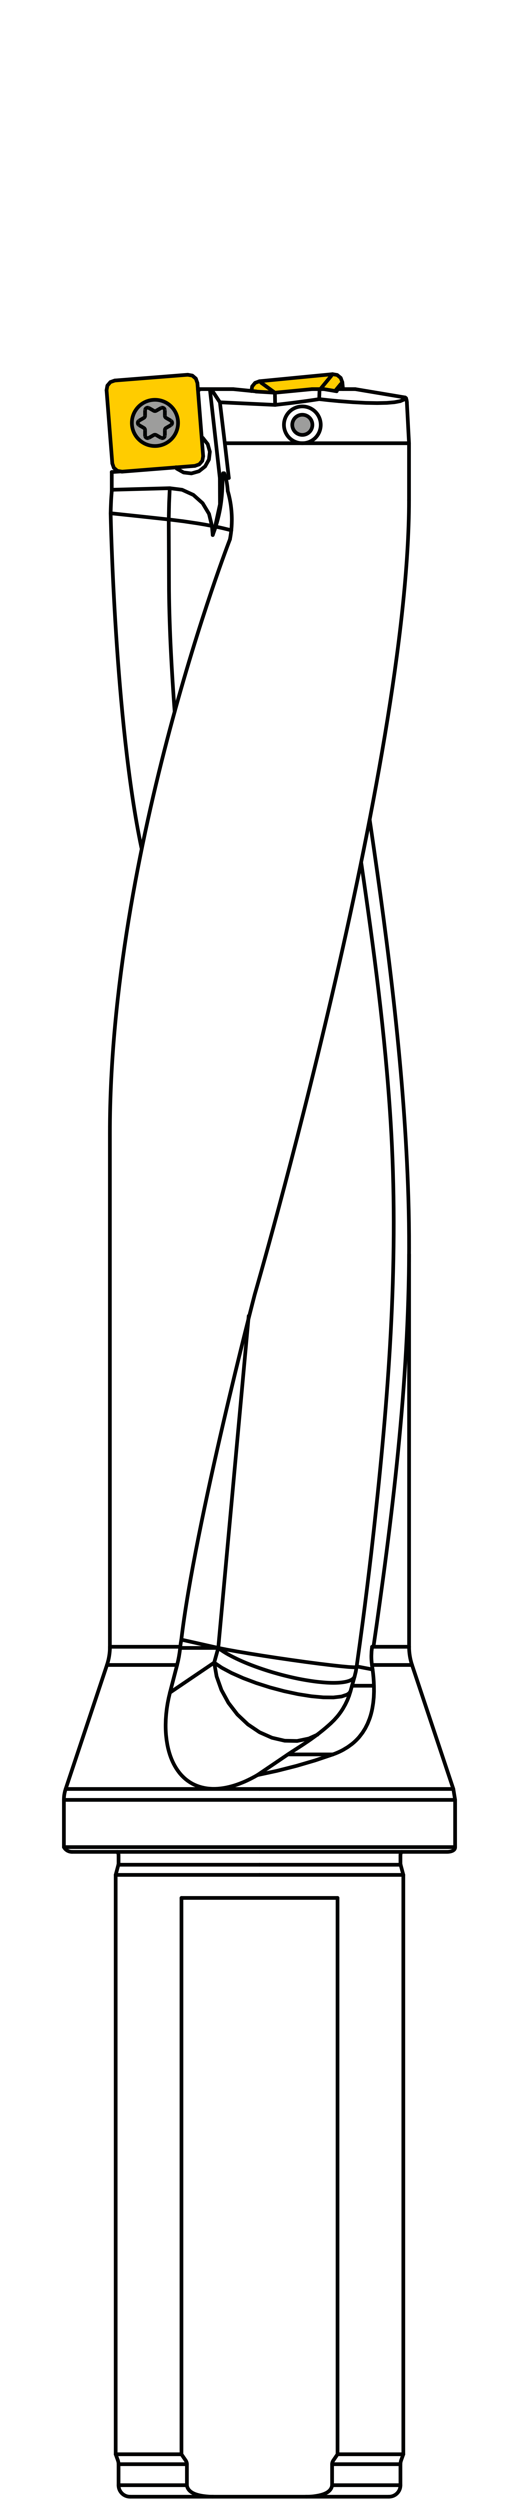 <?xml version="1.0" encoding="utf-8"?>
<!-- Generator: Adobe Illustrator 25.0.1, SVG Export Plug-In . SVG Version: 6.00 Build 0)  -->
<svg version="1.1" xmlns="http://www.w3.org/2000/svg" xmlns:xlink="http://www.w3.org/1999/xlink" x="0px" y="0px"
	 viewBox="0 0 70 336.923" enable-background="new 0 0 70 336.923" xml:space="preserve">
<g id="Capa_1">
</g>
<g id="plantilla" display="none">
</g>
<g id="Brocas_Espada">
</g>
<g id="Brocas_FM">
</g>
<g id="fotos">
	<g>
		<polygon fill="#FFCC00" points="25.158,50.465 25.779,50.578 26.253,50.984 26.462,51.581 
			26.525,52.401 27.235,61.444 27.124,62.064 26.718,62.54 26.101,62.75 
			16.284,63.525 15.663,63.412 15.189,63.007 14.982,62.41 14.207,52.568 
			14.317,51.944 14.724,51.449 15.32,51.242 		"/>
		<polyline fill="#FFCC00" points="33.908,52.683 34.009,52.08 34.408,51.597 35.001,51.379 
			44.848,50.429 45.471,50.533 45.954,50.929 46.173,51.522 46.262,52.442 
			45.593,52.442 45.481,52.572 45.409,52.73 43.685,52.442 42.092,52.442 
			37.078,52.925 		"/>
		
			<path fill="#9D9D9C" stroke="#010202" stroke-width="0.5" stroke-linecap="round" stroke-linejoin="round" stroke-miterlimit="10" d="
			M39.523,57.774c0.286,0.693,1.081,1.021,1.775,0.735
			c0.692-0.288,1.021-1.082,0.733-1.775c-0.287-0.693-1.082-1.021-1.775-0.735
			C39.565,56.287,39.235,57.082,39.523,57.774"/>
		
			<path fill="none" stroke="#010202" stroke-width="0.5" stroke-linecap="round" stroke-linejoin="round" stroke-miterlimit="10" d="
			M38.487,58.204c0.523,1.266,1.975,1.865,3.242,1.342
			c1.264-0.526,1.866-1.975,1.34-3.242c-0.523-1.266-1.975-1.866-3.242-1.342
			C38.563,55.488,37.961,56.94,38.487,58.204"/>
		
			<line fill="none" stroke="#010202" stroke-width="0.5" stroke-linecap="round" stroke-linejoin="round" stroke-miterlimit="10" x1="34.999" y1="51.378" x2="44.848" y2="50.429"/>
		
			<line fill="none" stroke="#010202" stroke-width="0.5" stroke-linecap="round" stroke-linejoin="round" stroke-miterlimit="10" x1="46.173" y1="51.522" x2="46.262" y2="52.442"/>
		
			<line fill="none" stroke="#010202" stroke-width="0.5" stroke-linecap="round" stroke-linejoin="round" stroke-miterlimit="10" x1="34.999" y1="51.378" x2="35.284" y2="51.611"/>
		
			<polyline fill="none" stroke="#010202" stroke-width="0.5" stroke-linecap="round" stroke-linejoin="round" stroke-miterlimit="10" points="
			33.908,52.704 34.009,52.08 34.408,51.597 35.001,51.379 		"/>
		
			<line fill="none" stroke="#010202" stroke-width="0.5" stroke-linecap="round" stroke-linejoin="round" stroke-miterlimit="10" x1="46.173" y1="51.522" x2="45.938" y2="51.807"/>
		
			<polyline fill="none" stroke="#010202" stroke-width="0.5" stroke-linecap="round" stroke-linejoin="round" stroke-miterlimit="10" points="
			44.848,50.429 45.471,50.531 45.954,50.929 46.173,51.522 		"/>
		
			<line fill="none" stroke="#010202" stroke-width="0.5" stroke-linecap="round" stroke-linejoin="round" stroke-miterlimit="10" x1="44.613" y1="50.714" x2="44.848" y2="50.429"/>
		
			<line fill="none" stroke="#010202" stroke-width="0.5" stroke-linecap="round" stroke-linejoin="round" stroke-miterlimit="10" x1="45.938" y1="51.807" x2="45.936" y2="51.793"/>
		
			<line fill="none" stroke="#010202" stroke-width="0.5" stroke-linecap="round" stroke-linejoin="round" stroke-miterlimit="10" x1="45.937" y1="51.792" x2="45.193" y2="52.693"/>
		
			<line fill="none" stroke="#010202" stroke-width="0.5" stroke-linecap="round" stroke-linejoin="round" stroke-miterlimit="10" x1="43.202" y1="52.442" x2="44.627" y2="50.713"/>
		
			<line fill="none" stroke="#010202" stroke-width="0.5" stroke-linecap="round" stroke-linejoin="round" stroke-miterlimit="10" x1="44.629" y1="50.713" x2="44.614" y2="50.714"/>
		
			<line fill="none" stroke="#010202" stroke-width="0.5" stroke-linecap="round" stroke-linejoin="round" stroke-miterlimit="10" x1="35.284" y1="51.613" x2="35.27" y2="51.614"/>
		
			<line fill="none" stroke="#010202" stroke-width="0.5" stroke-linecap="round" stroke-linejoin="round" stroke-miterlimit="10" x1="35.27" y1="51.614" x2="37.078" y2="52.925"/>
		
			<polyline fill="none" stroke="#010202" stroke-width="0.5" stroke-linecap="round" stroke-linejoin="round" stroke-miterlimit="10" points="
			15.483,51.282 14.888,51.491 14.483,51.965 14.37,52.588 		"/>
		
			<line fill="none" stroke="#010202" stroke-width="0.5" stroke-linecap="round" stroke-linejoin="round" stroke-miterlimit="10" x1="14.371" y1="52.588" x2="15.146" y2="62.451"/>
		
			<polyline fill="none" stroke="#010202" stroke-width="0.5" stroke-linecap="round" stroke-linejoin="round" stroke-miterlimit="10" points="
			15.145,62.451 15.352,63.047 15.826,63.454 16.447,63.567 		"/>
		
			<line fill="none" stroke="#010202" stroke-width="0.5" stroke-linecap="round" stroke-linejoin="round" stroke-miterlimit="10" x1="16.448" y1="63.566" x2="26.287" y2="62.789"/>
		
			<polyline fill="none" stroke="#010202" stroke-width="0.5" stroke-linecap="round" stroke-linejoin="round" stroke-miterlimit="10" points="
			26.287,62.789 26.881,62.58 27.288,62.106 27.4,61.484 		"/>
		
			<line fill="none" stroke="#010202" stroke-width="0.5" stroke-linecap="round" stroke-linejoin="round" stroke-miterlimit="10" x1="27.4" y1="61.484" x2="26.625" y2="51.621"/>
		
			<polyline fill="none" stroke="#010202" stroke-width="0.5" stroke-linecap="round" stroke-linejoin="round" stroke-miterlimit="10" points="
			26.625,51.621 26.416,51.024 25.943,50.618 25.321,50.505 		"/>
		
			<line fill="none" stroke="#010202" stroke-width="0.5" stroke-linecap="round" stroke-linejoin="round" stroke-miterlimit="10" x1="25.323" y1="50.505" x2="15.484" y2="51.282"/>
		
			<line fill="none" stroke="#010202" stroke-width="0.5" stroke-linecap="round" stroke-linejoin="round" stroke-miterlimit="10" x1="26.689" y1="52.442" x2="28.454" y2="52.442"/>
		
			<line fill="none" stroke="#010202" stroke-width="0.5" stroke-linecap="round" stroke-linejoin="round" stroke-miterlimit="10" x1="26.82" y1="52.597" x2="26.695" y2="52.511"/>
		
			<line fill="none" stroke="#010202" stroke-width="0.5" stroke-linecap="round" stroke-linejoin="round" stroke-miterlimit="10" x1="15.072" y1="63.616" x2="16.291" y2="63.537"/>
		
			<polyline fill="none" stroke="#010202" stroke-width="0.5" stroke-linecap="round" stroke-linejoin="round" stroke-miterlimit="10" points="
			22.896,65.796 24.558,66.005 26.08,66.698 27.33,67.816 28.191,69.254 
			28.587,70.883 		"/>
		
			<line fill="none" stroke="#010202" stroke-width="0.5" stroke-linecap="round" stroke-linejoin="round" stroke-miterlimit="10" x1="28.691" y1="72.109" x2="28.915" y2="71.433"/>
		
			<line fill="none" stroke="#010202" stroke-width="0.5" stroke-linecap="round" stroke-linejoin="round" stroke-miterlimit="10" x1="27.322" y1="58.994" x2="27.362" y2="59.029"/>
		
			<polyline fill="none" stroke="#010202" stroke-width="0.5" stroke-linecap="round" stroke-linejoin="round" stroke-miterlimit="10" points="
			27.363,59.029 28.017,59.861 28.304,60.881 28.179,61.934 27.663,62.858 
			26.832,63.514 25.815,63.802 24.767,63.677 23.844,63.159 		"/>
		
			<line fill="none" stroke="#010202" stroke-width="0.5" stroke-linecap="round" stroke-linejoin="round" stroke-miterlimit="10" x1="23.844" y1="63.159" x2="23.738" y2="62.971"/>
		
			<line fill="none" stroke="#010202" stroke-width="0.5" stroke-linecap="round" stroke-linejoin="round" stroke-miterlimit="10" x1="15.236" y1="66.001" x2="22.894" y2="65.795"/>
		
			<polyline fill="none" stroke="#010202" stroke-width="0.5" stroke-linecap="round" stroke-linejoin="round" stroke-miterlimit="10" points="
			14.924,69.172 18.84,69.585 22.757,70.009 		"/>
		
			<polyline fill="none" stroke="#010202" stroke-width="0.5" stroke-linecap="round" stroke-linejoin="round" stroke-miterlimit="10" points="
			22.896,65.796 22.806,67.813 22.758,70.009 		"/>
		
			<polyline fill="none" stroke="#010202" stroke-width="0.5" stroke-linecap="round" stroke-linejoin="round" stroke-miterlimit="10" points="
			54.875,54.206 54.841,53.932 54.765,53.667 		"/>
		
			<polyline fill="none" stroke="#010202" stroke-width="0.5" stroke-linecap="round" stroke-linejoin="round" stroke-miterlimit="10" points="
			54.645,53.569 54.705,53.618 54.765,53.668 		"/>
		
			<line fill="none" stroke="#010202" stroke-width="0.5" stroke-linecap="round" stroke-linejoin="round" stroke-miterlimit="10" x1="28.454" y1="52.442" x2="28.752" y2="52.442"/>
		
			<polyline fill="none" stroke="#010202" stroke-width="0.5" stroke-linecap="round" stroke-linejoin="round" stroke-miterlimit="10" points="
			28.917,71.433 29.668,67.966 29.653,64.418 		"/>
		
			<line fill="none" stroke="#010202" stroke-width="0.5" stroke-linecap="round" stroke-linejoin="round" stroke-miterlimit="10" x1="28.917" y1="71.433" x2="28.931" y2="71.433"/>
		
			<polyline fill="none" stroke="#010202" stroke-width="0.5" stroke-linecap="round" stroke-linejoin="round" stroke-miterlimit="10" points="
			28.586,70.883 28.639,71.496 28.691,72.109 		"/>
		
			<polyline fill="none" stroke="#010202" stroke-width="0.5" stroke-linecap="round" stroke-linejoin="round" stroke-miterlimit="10" points="
			28.587,70.879 27.636,70.702 26.641,70.535 24.721,70.25 22.757,70.008 		"/>
		
			<polyline fill="none" stroke="#010202" stroke-width="0.5" stroke-linecap="round" stroke-linejoin="round" stroke-miterlimit="10" points="
			28.93,71.433 29.007,71.208 29.082,70.983 		"/>
		
			<polyline fill="none" stroke="#010202" stroke-width="0.5" stroke-linecap="round" stroke-linejoin="round" stroke-miterlimit="10" points="
			28.691,72.109 28.809,71.771 28.93,71.433 		"/>
		
			<polyline fill="none" stroke="#010202" stroke-width="0.5" stroke-linecap="round" stroke-linejoin="round" stroke-miterlimit="10" points="
			45.725,54.062 47.623,54.208 49.336,54.296 50.866,54.326 52.169,54.296 
			53.207,54.208 53.979,54.062 		"/>
		
			<polyline fill="none" stroke="#010202" stroke-width="0.5" stroke-linecap="round" stroke-linejoin="round" stroke-miterlimit="10" points="
			53.979,54.062 54.496,53.844 54.646,53.569 		"/>
		
			<line fill="none" stroke="#010202" stroke-width="0.5" stroke-linecap="round" stroke-linejoin="round" stroke-miterlimit="10" x1="54.645" y1="53.569" x2="47.908" y2="52.442"/>
		
			<line fill="none" stroke="#010202" stroke-width="0.5" stroke-linecap="round" stroke-linejoin="round" stroke-miterlimit="10" x1="45.593" y1="52.442" x2="47.908" y2="52.442"/>
		
			<polyline fill="none" stroke="#010202" stroke-width="0.5" stroke-linecap="round" stroke-linejoin="round" stroke-miterlimit="10" points="
			45.408,52.73 45.48,52.572 45.593,52.442 		"/>
		
			<line fill="none" stroke="#010202" stroke-width="0.5" stroke-linecap="round" stroke-linejoin="round" stroke-miterlimit="10" x1="43.685" y1="52.442" x2="45.408" y2="52.73"/>
		
			<line fill="none" stroke="#010202" stroke-width="0.5" stroke-linecap="round" stroke-linejoin="round" stroke-miterlimit="10" x1="43.099" y1="52.442" x2="43.685" y2="52.442"/>
		
			<polyline fill="none" stroke="#010202" stroke-width="0.5" stroke-linecap="round" stroke-linejoin="round" stroke-miterlimit="10" points="
			43.052,53.79 44.405,53.938 45.723,54.062 		"/>
		
			<polyline fill="none" stroke="#010202" stroke-width="0.5" stroke-linecap="round" stroke-linejoin="round" stroke-miterlimit="10" points="
			29.083,70.982 29.233,70.487 29.368,69.998 29.488,69.512 29.593,69.032 
			29.64,68.794 29.685,68.556 29.705,68.439 29.725,68.321 29.743,68.205 
			29.762,68.089 29.826,67.637 29.878,67.198 29.92,66.777 29.951,66.372 
			29.964,66.176 29.974,65.985 29.98,65.891 29.984,65.799 29.988,65.707 
			29.991,65.617 30.004,65.273 30.011,64.959 30.018,64.673 30.024,64.418 		"/>
		
			<polyline fill="none" stroke="#010202" stroke-width="0.5" stroke-linecap="round" stroke-linejoin="round" stroke-miterlimit="10" points="
			31.205,71.469 30.066,71.188 29.586,71.082 29.083,70.977 		"/>
		
			<line fill="none" stroke="#010202" stroke-width="0.5" stroke-linecap="round" stroke-linejoin="round" stroke-miterlimit="10" x1="28.752" y1="52.442" x2="28.764" y2="52.442"/>
		
			<polyline fill="none" stroke="#010202" stroke-width="0.5" stroke-linecap="round" stroke-linejoin="round" stroke-miterlimit="10" points="
			28.488,52.442 29.66,54.218 37.107,54.568 37.078,52.925 		"/>
		
			<line fill="none" stroke="#010202" stroke-width="0.5" stroke-linecap="round" stroke-linejoin="round" stroke-miterlimit="10" x1="29.652" y1="64.418" x2="28.309" y2="52.442"/>
		
			<line fill="none" stroke="#010202" stroke-width="0.5" stroke-linecap="round" stroke-linejoin="round" stroke-miterlimit="10" x1="29.652" y1="64.418" x2="30.023" y2="64.418"/>
		
			<polyline fill="none" stroke="#010202" stroke-width="0.5" stroke-linecap="round" stroke-linejoin="round" stroke-miterlimit="10" points="
			30.024,64.418 30.093,63.78 30.24,63.78 30.452,64.418 		"/>
		
			<polyline fill="none" stroke="#010202" stroke-width="0.5" stroke-linecap="round" stroke-linejoin="round" stroke-miterlimit="10" points="
			30.325,59.758 29.993,56.995 29.662,54.233 		"/>
		
			<line fill="none" stroke="#010202" stroke-width="0.5" stroke-linecap="round" stroke-linejoin="round" stroke-miterlimit="10" x1="30.452" y1="64.418" x2="30.866" y2="64.418"/>
		
			<polyline fill="none" stroke="#010202" stroke-width="0.5" stroke-linecap="round" stroke-linejoin="round" stroke-miterlimit="10" points="
			30.452,64.418 30.494,64.591 30.536,64.779 30.573,64.979 30.61,65.194 
			30.643,65.422 30.673,65.661 30.699,65.915 30.72,66.178 		"/>
		
			<polyline fill="none" stroke="#010202" stroke-width="0.5" stroke-linecap="round" stroke-linejoin="round" stroke-miterlimit="10" points="
			41.194,54.061 42.139,53.926 43.052,53.789 		"/>
		
			<line fill="none" stroke="#010202" stroke-width="0.5" stroke-linecap="round" stroke-linejoin="round" stroke-miterlimit="10" x1="43.052" y1="53.79" x2="43.099" y2="52.442"/>
		
			<line fill="none" stroke="#010202" stroke-width="0.5" stroke-linecap="round" stroke-linejoin="round" stroke-miterlimit="10" x1="42.09" y1="52.442" x2="43.099" y2="52.442"/>
		
			<line fill="none" stroke="#010202" stroke-width="0.5" stroke-linecap="round" stroke-linejoin="round" stroke-miterlimit="10" x1="37.078" y1="52.925" x2="42.09" y2="52.442"/>
		
			<polyline fill="none" stroke="#010202" stroke-width="0.5" stroke-linecap="round" stroke-linejoin="round" stroke-miterlimit="10" points="
			30.865,64.418 30.594,62.087 30.324,59.758 		"/>
		
			<polyline fill="none" stroke="#010202" stroke-width="0.5" stroke-linecap="round" stroke-linejoin="round" stroke-miterlimit="10" points="
			37.107,54.568 39.175,54.326 41.193,54.061 		"/>
		
			<line fill="none" stroke="#010202" stroke-width="0.5" stroke-linecap="round" stroke-linejoin="round" stroke-miterlimit="10" x1="28.764" y1="52.442" x2="31.451" y2="52.442"/>
		
			<line fill="none" stroke="#010202" stroke-width="0.5" stroke-linecap="round" stroke-linejoin="round" stroke-miterlimit="10" x1="34.528" y1="52.769" x2="37.078" y2="52.925"/>
		
			<line fill="none" stroke="#010202" stroke-width="0.5" stroke-linecap="round" stroke-linejoin="round" stroke-miterlimit="10" x1="34.525" y1="52.746" x2="34.527" y2="52.767"/>
		
			<line fill="none" stroke="#010202" stroke-width="0.5" stroke-linecap="round" stroke-linejoin="round" stroke-miterlimit="10" x1="31.451" y1="52.442" x2="34.527" y2="52.747"/>
		
			<polyline fill="none" stroke="#010202" stroke-width="0.5" stroke-linecap="round" stroke-linejoin="round" stroke-miterlimit="10" points="
			55.165,59.735 55.02,56.97 54.875,54.206 		"/>
		
			<polyline fill="none" stroke="#010202" stroke-width="0.5" stroke-linecap="round" stroke-linejoin="round" stroke-miterlimit="10" points="
			15.073,66.237 15.043,66.581 15.017,66.933 15.011,67.022 15.006,67.114 
			15,67.204 14.994,67.294 14.984,67.478 14.976,67.663 14.96,68.034 
			14.945,68.407 14.934,68.788 14.924,69.171 		"/>
		
			<line fill="none" stroke="#010202" stroke-width="0.5" stroke-linecap="round" stroke-linejoin="round" stroke-miterlimit="10" x1="15.073" y1="66.237" x2="15.073" y2="63.627"/>
		
			<line fill="none" stroke="#010202" stroke-width="0.5" stroke-linecap="round" stroke-linejoin="round" stroke-miterlimit="10" x1="15.073" y1="63.627" x2="15.072" y2="63.617"/>
		
			<polyline fill="none" stroke="#010202" stroke-width="0.5" stroke-linecap="round" stroke-linejoin="round" stroke-miterlimit="10" points="
			31.013,72.691 31.087,72.265 31.149,71.841 31.199,71.416 31.235,70.992 
			31.256,70.566 31.266,70.142 31.268,70.036 31.266,69.93 31.266,69.824 
			31.263,69.718 31.257,69.506 31.247,69.297 31.22,68.883 31.18,68.476 
			31.13,68.075 31.068,67.68 30.995,67.293 30.912,66.912 30.891,66.819 
			30.868,66.726 30.845,66.633 30.821,66.539 30.772,66.358 30.72,66.178 		"/>
		
			<line fill="none" stroke="#010202" stroke-width="0.5" stroke-linecap="round" stroke-linejoin="round" stroke-miterlimit="10" x1="55.165" y1="67.411" x2="55.165" y2="59.736"/>
		
			<polyline fill="none" stroke="#010202" stroke-width="0.5" stroke-linecap="round" stroke-linejoin="round" stroke-miterlimit="10" points="
			55.165,59.735 54.854,59.735 54.115,59.735 52.96,59.735 51.417,59.735 
			49.518,59.735 47.306,59.735 44.826,59.735 42.133,59.735 39.285,59.735 
			36.346,59.735 33.378,59.735 30.325,59.735 		"/>
		<g>
			
				<path fill="none" stroke="#010202" stroke-width="0.5" stroke-linecap="round" stroke-linejoin="round" stroke-miterlimit="10" d="
				M8.856,241.1c-0.158,0.474-0.238,0.971-0.238,1.471"/>
			
				<path fill="none" stroke="#010202" stroke-width="0.5" stroke-linecap="round" stroke-linejoin="round" stroke-miterlimit="10" d="
				M8.618,248.935c0.219,0.395,0.635,0.64,1.086,0.64"/>
			
				<path fill="none" stroke="#010202" stroke-width="0.5" stroke-linecap="round" stroke-linejoin="round" stroke-miterlimit="10" d="
				M15.99,250.016c0-0.166-0.066-0.325-0.185-0.441"/>
			
				<path fill="none" stroke="#010202" stroke-width="0.5" stroke-linecap="round" stroke-linejoin="round" stroke-miterlimit="10" d="
				M54.195,249.575c-0.119,0.116-0.185,0.275-0.185,0.441"/>
			
				<path fill="none" stroke="#010202" stroke-width="0.5" stroke-linecap="round" stroke-linejoin="round" stroke-miterlimit="10" d="
				M15.968,251.311c0.014-0.053,0.021-0.107,0.021-0.16"/>
			
				<path fill="none" stroke="#010202" stroke-width="0.5" stroke-linecap="round" stroke-linejoin="round" stroke-miterlimit="10" d="
				M54.01,251.149c0,0.054,0.007,0.109,0.021,0.16"/>
			
				<path fill="none" stroke="#010202" stroke-width="0.5" stroke-linecap="round" stroke-linejoin="round" stroke-miterlimit="10" d="
				M14.427,224.389c0.264-0.791,0.398-1.62,0.398-2.454"/>
			
				<path fill="none" stroke="#010202" stroke-width="0.5" stroke-linecap="round" stroke-linejoin="round" stroke-miterlimit="10" d="
				M15.99,334.929c0,0.858,0.695,1.553,1.551,1.553"/>
			
				<path fill="none" stroke="#010202" stroke-width="0.5" stroke-linecap="round" stroke-linejoin="round" stroke-miterlimit="10" d="
				M52.459,336.481c0.857,0,1.551-0.695,1.551-1.553"/>
			
				<path fill="none" stroke="#010202" stroke-width="0.5" stroke-linecap="round" stroke-linejoin="round" stroke-miterlimit="10" d="
				M15.99,332.099c0-0.18-0.032-0.361-0.095-0.531"/>
			
				<path fill="none" stroke="#010202" stroke-width="0.5" stroke-linecap="round" stroke-linejoin="round" stroke-miterlimit="10" d="
				M54.105,331.568c-0.062,0.17-0.095,0.35-0.095,0.531"/>
			
				<path fill="none" stroke="#010202" stroke-width="0.5" stroke-linecap="round" stroke-linejoin="round" stroke-miterlimit="10" d="
				M55.175,221.935c0,0.834,0.135,1.663,0.398,2.454"/>
			
				<path fill="none" stroke="#010202" stroke-width="0.5" stroke-linecap="round" stroke-linejoin="round" stroke-miterlimit="10" d="
				M48.104,224.582l0.423-3.034l0.407-3.036c0.355-2.701,0.812-6.401,1.126-9.106
				l0.341-3.035c0,0,0.165-1.518,0.165-1.518
				c1.947-17.948,3.243-35.641,2.119-53.716
				c-0.735-11.826-2.258-23.151-3.961-34.838"/>
			
				<polyline fill="none" stroke="#010202" stroke-width="0.5" stroke-linecap="round" stroke-linejoin="round" stroke-miterlimit="10" points="
				50.17,224.389 50.132,224.088 50.107,223.784 50.092,223.48 50.088,223.174 
				50.114,222.556 50.184,221.935 			"/>
			
				<polyline fill="none" stroke="#010202" stroke-width="0.5" stroke-linecap="round" stroke-linejoin="round" stroke-miterlimit="10" points="
				50.254,224.995 50.076,224.96 49.899,224.926 49.721,224.891 49.544,224.858 
				49.363,224.824 49.185,224.79 49.005,224.755 48.826,224.721 48.645,224.685 
				48.465,224.651 48.284,224.616 48.102,224.581 			"/>
			
				<polyline fill="none" stroke="#010202" stroke-width="0.5" stroke-linecap="round" stroke-linejoin="round" stroke-miterlimit="10" points="
				48.104,224.581 48.098,224.626 48.091,224.672 			"/>
			
				<polyline fill="none" stroke="#010202" stroke-width="0.5" stroke-linecap="round" stroke-linejoin="round" stroke-miterlimit="10" points="
				47.822,225.953 47.734,226.264 47.648,226.573 47.562,226.88 47.478,227.186 			"/>
			
				<polyline fill="none" stroke="#010202" stroke-width="0.5" stroke-linecap="round" stroke-linejoin="round" stroke-miterlimit="10" points="
				54.01,332.099 53.805,332.099 53.194,332.099 52.189,332.099 50.813,332.099 
				49.095,332.099 47.074,332.099 44.792,332.099 			"/>
			
				<polyline fill="none" stroke="#010202" stroke-width="0.5" stroke-linecap="round" stroke-linejoin="round" stroke-miterlimit="10" points="
				25.208,332.099 22.925,332.099 20.903,332.099 19.186,332.099 17.811,332.099 
				16.805,332.099 16.195,332.099 15.99,332.099 			"/>
			
				<line fill="none" stroke="#010202" stroke-width="0.5" stroke-linecap="round" stroke-linejoin="round" stroke-miterlimit="10" x1="54.01" y1="334.929" x2="54.01" y2="332.099"/>
			
				<line fill="none" stroke="#010202" stroke-width="0.5" stroke-linecap="round" stroke-linejoin="round" stroke-miterlimit="10" x1="15.99" y1="332.099" x2="15.99" y2="334.929"/>
			
				<line fill="none" stroke="#010202" stroke-width="0.5" stroke-linecap="round" stroke-linejoin="round" stroke-miterlimit="10" x1="54.105" y1="331.568" x2="54.398" y2="330.76"/>
			
				<line fill="none" stroke="#010202" stroke-width="0.5" stroke-linecap="round" stroke-linejoin="round" stroke-miterlimit="10" x1="15.602" y1="330.76" x2="15.895" y2="331.568"/>
			
				<line fill="none" stroke="#010202" stroke-width="0.5" stroke-linecap="round" stroke-linejoin="round" stroke-miterlimit="10" x1="41.268" y1="336.481" x2="28.732" y2="336.481"/>
			
				<polyline fill="none" stroke="#010202" stroke-width="0.5" stroke-linecap="round" stroke-linejoin="round" stroke-miterlimit="10" points="
				25.028,331.568 24.75,331.165 24.475,330.76 			"/>
			
				<polyline fill="none" stroke="#010202" stroke-width="0.5" stroke-linecap="round" stroke-linejoin="round" stroke-miterlimit="10" points="
				25.208,332.099 25.208,332.064 25.205,332.028 25.201,331.992 25.195,331.957 
				25.179,331.887 25.159,331.82 25.132,331.754 25.101,331.69 25.066,331.628 
				25.027,331.568 			"/>
			
				<line fill="none" stroke="#010202" stroke-width="0.5" stroke-linecap="round" stroke-linejoin="round" stroke-miterlimit="10" x1="25.208" y1="334.929" x2="25.208" y2="332.099"/>
			
				<line fill="none" stroke="#010202" stroke-width="0.5" stroke-linecap="round" stroke-linejoin="round" stroke-miterlimit="10" x1="44.792" y1="332.099" x2="44.792" y2="334.929"/>
			
				<polyline fill="none" stroke="#010202" stroke-width="0.5" stroke-linecap="round" stroke-linejoin="round" stroke-miterlimit="10" points="
				44.792,332.099 44.792,332.064 44.795,332.028 44.799,331.992 44.805,331.957 
				44.821,331.887 44.841,331.82 44.854,331.787 44.868,331.754 44.884,331.721 
				44.898,331.69 44.934,331.628 44.972,331.568 			"/>
			
				<polyline fill="none" stroke="#010202" stroke-width="0.5" stroke-linecap="round" stroke-linejoin="round" stroke-miterlimit="10" points="
				44.973,331.568 45.25,331.165 45.525,330.76 			"/>
			
				<polyline fill="none" stroke="#010202" stroke-width="0.5" stroke-linecap="round" stroke-linejoin="round" stroke-miterlimit="10" points="
				54.01,334.929 53.805,334.929 53.194,334.929 52.189,334.929 50.813,334.929 
				49.095,334.929 47.074,334.929 44.792,334.929 			"/>
			
				<polyline fill="none" stroke="#010202" stroke-width="0.5" stroke-linecap="round" stroke-linejoin="round" stroke-miterlimit="10" points="
				25.208,334.929 22.925,334.929 20.903,334.929 19.186,334.929 17.811,334.929 
				16.805,334.929 16.195,334.929 15.99,334.929 			"/>
			
				<path fill="none" stroke="#010202" stroke-width="0.5" stroke-linecap="round" stroke-linejoin="round" stroke-miterlimit="10" d="
				M41.268,336.481l0.258-0.003l0.259-0.009l0.258-0.016l0.256-0.024
				c0.919-0.128,2.32-0.369,2.491-1.467l0.001-0.034"/>
			
				<polyline fill="none" stroke="#010202" stroke-width="0.5" stroke-linecap="round" stroke-linejoin="round" stroke-miterlimit="10" points="
				17.541,336.481 17.799,336.481 18.563,336.481 19.813,336.481 21.511,336.481 
				23.605,336.481 26.037,336.481 28.732,336.481 			"/>
			
				<polyline fill="none" stroke="#010202" stroke-width="0.5" stroke-linecap="round" stroke-linejoin="round" stroke-miterlimit="10" points="
				41.268,336.481 43.963,336.481 46.395,336.481 48.489,336.481 50.187,336.481 
				51.437,336.481 52.201,336.481 52.459,336.481 			"/>
			
				<path fill="none" stroke="#010202" stroke-width="0.5" stroke-linecap="round" stroke-linejoin="round" stroke-miterlimit="10" d="
				M28.732,336.481l-0.258-0.003l-0.258-0.009c-1.014-0.073-2.77-0.263-3.005-1.475
				l-0.003-0.066"/>
			
				<polyline fill="none" stroke="#010202" stroke-width="0.5" stroke-linecap="round" stroke-linejoin="round" stroke-miterlimit="10" points="
				24.298,222.092 24.306,222.013 24.314,221.935 			"/>
			
				<path fill="none" stroke="#010202" stroke-width="0.5" stroke-linecap="round" stroke-linejoin="round" stroke-miterlimit="10" d="
				M22.757,70.009v0.307c0,0,0.037,9.273,0.037,9.277
				c0.059,5.456,0.366,10.88,0.763,16.32"/>
			
				<polyline fill="none" stroke="#010202" stroke-width="0.5" stroke-linecap="round" stroke-linejoin="round" stroke-miterlimit="10" points="
				24.298,222.092 24.227,222.677 24.135,223.254 24.021,223.824 23.886,224.389 			"/>
			
				<polyline fill="none" stroke="#010202" stroke-width="0.5" stroke-linecap="round" stroke-linejoin="round" stroke-miterlimit="10" points="
				29.438,222.092 29.163,223.082 28.887,224.072 			"/>
			
				<polyline fill="none" stroke="#010202" stroke-width="0.5" stroke-linecap="round" stroke-linejoin="round" stroke-miterlimit="10" points="
				24.298,222.092 26.868,222.092 29.438,222.092 			"/>
			
				<polyline fill="none" stroke="#010202" stroke-width="0.5" stroke-linecap="round" stroke-linejoin="round" stroke-miterlimit="10" points="
				29.438,222.092 29.451,222.102 29.465,222.114 29.48,222.124 29.494,222.135 
				29.507,222.145 29.521,222.157 29.536,222.167 29.55,222.178 29.564,222.188 
				29.579,222.2 29.592,222.21 29.607,222.22 29.622,222.23 29.636,222.241 
				29.65,222.251 29.663,222.261 29.677,222.273 29.693,222.283 29.708,222.293 
				29.722,222.303 29.736,222.314 29.75,222.323 29.765,222.334 29.779,222.344 
				29.793,222.354 29.809,222.364 29.824,222.374 29.838,222.384 29.854,222.395 
				29.868,222.406 29.882,222.416 29.897,222.426 29.911,222.435 29.927,222.445 
				29.941,222.455 29.955,222.465 29.971,222.475 29.985,222.485 30,222.495 
				30.015,222.505 30.03,222.513 30.044,222.523 30.06,222.533 30.074,222.542 
				30.09,222.552 30.104,222.562 30.119,222.572 30.134,222.581 30.149,222.591 
				30.163,222.601 30.179,222.609 30.193,222.619 30.209,222.629 30.223,222.638 
				30.238,222.648 30.253,222.657 30.268,222.665 30.283,222.675 30.298,222.684 
				30.312,222.694 30.328,222.703 30.342,222.711 30.356,222.721 30.372,222.73 
				30.387,222.738 30.401,222.748 30.417,222.757 30.431,222.766 30.445,222.774 
				30.46,222.783 30.475,222.791 30.49,222.8 30.505,222.81 30.52,222.819 
				30.534,222.827 30.55,222.836 30.563,222.844 30.578,222.853 30.593,222.862 
				30.607,222.87 30.623,222.877 30.637,222.886 30.652,222.894 30.666,222.903 
				30.68,222.912 30.695,222.919 30.709,222.927 30.725,222.936 30.739,222.945 
				30.753,222.952 30.768,222.96 30.78,222.969 30.796,222.976 30.811,222.985 
				30.825,222.993 30.839,223 30.854,223.008 30.868,223.016 30.882,223.023 
				30.896,223.032 30.909,223.039 30.924,223.048 30.938,223.055 30.952,223.062 
				30.967,223.071 30.98,223.078 30.994,223.085 31.008,223.092 31.021,223.101 
				31.035,223.106 31.05,223.115 31.063,223.122 31.077,223.129 31.091,223.137 
				31.104,223.144 31.117,223.151 31.131,223.158 31.144,223.165 31.159,223.172 
				31.172,223.18 31.186,223.187 31.199,223.194 31.213,223.201 31.225,223.208 
				31.239,223.215 31.252,223.221 31.265,223.228 31.279,223.234 31.292,223.241 
				31.305,223.248 31.318,223.255 31.331,223.261 31.343,223.268 31.356,223.276 
				31.369,223.281 31.382,223.288 31.395,223.294 31.408,223.301 31.421,223.307 
				31.434,223.314 31.445,223.32 31.458,223.326 31.47,223.331 31.482,223.339 
				31.495,223.344 31.508,223.351 31.52,223.357 31.533,223.363 31.544,223.369 
				31.557,223.376 31.568,223.382 31.58,223.387 31.593,223.393 31.604,223.399 
				31.616,223.404 31.629,223.41 31.64,223.417 31.651,223.423 31.663,223.429 
				31.676,223.435 31.686,223.439 31.697,223.445 31.709,223.45 31.72,223.456 
				31.732,223.462 31.743,223.467 31.755,223.472 31.766,223.477 31.778,223.483 
				31.788,223.489 31.932,223.558 32.078,223.628 32.224,223.695 32.371,223.763 
				32.515,223.827 32.661,223.893 32.805,223.955 32.951,224.018 33.093,224.078 
				33.237,224.138 33.378,224.195 33.519,224.253 33.658,224.308 33.799,224.363 
				33.935,224.416 34.072,224.467 34.206,224.518 34.34,224.568 34.471,224.616 
				34.601,224.664 34.727,224.708 34.855,224.754 34.978,224.797 35.102,224.84 
				35.3,224.907 35.501,224.976 35.693,225.039 35.886,225.102 36.072,225.162 
				36.26,225.221 36.44,225.275 36.619,225.331 36.793,225.383 36.966,225.433 
				37.47,225.576 37.975,225.714 38.426,225.83 38.876,225.94 39.082,225.99 
				39.287,226.037 39.483,226.082 39.679,226.125 39.868,226.165 40.055,226.205 
				40.234,226.242 40.413,226.277 40.585,226.31 40.756,226.343 40.844,226.358 
				40.933,226.374 41.017,226.39 41.103,226.404 41.188,226.42 41.272,226.433 
				41.354,226.447 41.436,226.46 41.517,226.473 41.597,226.486 41.678,226.499 
				41.756,226.512 41.835,226.523 41.914,226.536 41.991,226.547 42.069,226.559 
				42.146,226.57 42.223,226.58 42.302,226.592 42.38,226.602 42.457,226.613 
				42.534,226.623 42.675,226.64 42.815,226.656 42.951,226.672 43.087,226.686 
				43.22,226.698 43.352,226.711 43.484,226.724 43.616,226.735 43.748,226.745 
				43.878,226.755 44.013,226.765 44.144,226.772 44.213,226.777 44.28,226.779 
				44.351,226.782 44.418,226.785 44.487,226.788 44.556,226.789 44.626,226.792 
				44.693,226.794 44.763,226.795 44.832,226.795 44.901,226.797 44.97,226.797 
				45.04,226.797 45.108,226.795 45.177,226.795 45.246,226.794 45.316,226.791 
				45.384,226.789 45.454,226.787 45.522,226.784 45.663,226.777 45.799,226.767 
				45.939,226.755 46.075,226.741 46.214,226.724 46.349,226.705 46.485,226.682 
				46.615,226.658 46.72,226.633 46.822,226.609 46.924,226.58 47.021,226.55 
				47.118,226.516 47.209,226.48 47.299,226.44 47.382,226.397 47.396,226.39 
				47.411,226.381 47.426,226.373 47.441,226.364 47.455,226.357 47.468,226.348 
				47.482,226.338 47.496,226.33 47.509,226.321 47.522,226.311 47.535,226.301 
				47.548,226.292 47.562,226.282 47.574,226.272 47.587,226.262 47.6,226.252 
				47.611,226.242 47.623,226.232 47.634,226.221 47.647,226.209 47.657,226.199 
				47.668,226.188 47.68,226.176 47.69,226.165 47.7,226.152 47.711,226.141 
				47.72,226.129 47.73,226.116 47.739,226.105 47.747,226.092 47.757,226.079 
				47.764,226.065 47.773,226.052 47.782,226.039 47.789,226.025 47.796,226.012 
				47.803,225.997 47.809,225.983 47.816,225.969 47.822,225.954 			"/>
			
				<polyline fill="none" stroke="#010202" stroke-width="0.5" stroke-linecap="round" stroke-linejoin="round" stroke-miterlimit="10" points="
				47.822,225.954 47.976,225.324 48.09,224.684 			"/>
			
				<polyline fill="none" stroke="#010202" stroke-width="0.5" stroke-linecap="round" stroke-linejoin="round" stroke-miterlimit="10" points="
				28.888,224.072 29.915,224.763 31.237,225.469 32.803,226.163 34.552,226.82 
				36.416,227.413 38.326,227.92 40.206,228.322 41.986,228.603 43.594,228.752 
				44.972,228.764 46.065,228.637 46.833,228.377 47.11,228.175 47.27,227.936 			"/>
			
				<line fill="none" stroke="#010202" stroke-width="0.5" stroke-linecap="round" stroke-linejoin="round" stroke-miterlimit="10" x1="54.01" y1="251.149" x2="54.01" y2="250.016"/>
			
				<line fill="none" stroke="#010202" stroke-width="0.5" stroke-linecap="round" stroke-linejoin="round" stroke-miterlimit="10" x1="15.99" y1="250.016" x2="15.99" y2="251.149"/>
			
				<polyline fill="none" stroke="#010202" stroke-width="0.5" stroke-linecap="round" stroke-linejoin="round" stroke-miterlimit="10" points="
				24.475,255.784 27.274,255.784 30.281,255.784 33.412,255.784 36.588,255.784 
				39.721,255.784 42.726,255.784 45.525,255.784 			"/>
			
				<polyline fill="none" stroke="#010202" stroke-width="0.5" stroke-linecap="round" stroke-linejoin="round" stroke-miterlimit="10" points="
				54.398,330.76 54.132,330.76 53.337,330.76 52.036,330.76 50.267,330.76 
				48.077,330.76 45.525,330.76 			"/>
			
				<polyline fill="none" stroke="#010202" stroke-width="0.5" stroke-linecap="round" stroke-linejoin="round" stroke-miterlimit="10" points="
				24.475,330.76 21.923,330.76 19.733,330.76 17.964,330.76 16.663,330.76 
				15.868,330.76 15.602,330.76 			"/>
			
				<line fill="none" stroke="#010202" stroke-width="0.5" stroke-linecap="round" stroke-linejoin="round" stroke-miterlimit="10" x1="24.475" y1="330.76" x2="24.475" y2="255.784"/>
			
				<line fill="none" stroke="#010202" stroke-width="0.5" stroke-linecap="round" stroke-linejoin="round" stroke-miterlimit="10" x1="45.525" y1="255.784" x2="45.525" y2="330.76"/>
			
				<line fill="none" stroke="#010202" stroke-width="0.5" stroke-linecap="round" stroke-linejoin="round" stroke-miterlimit="10" x1="54.398" y1="330.76" x2="54.398" y2="252.679"/>
			
				<line fill="none" stroke="#010202" stroke-width="0.5" stroke-linecap="round" stroke-linejoin="round" stroke-miterlimit="10" x1="15.602" y1="252.679" x2="15.602" y2="330.76"/>
			
				<polyline fill="none" stroke="#010202" stroke-width="0.5" stroke-linecap="round" stroke-linejoin="round" stroke-miterlimit="10" points="
				54.032,251.311 53.798,251.311 53.101,251.311 51.957,251.311 50.397,251.311 
				48.458,251.311 46.186,251.311 43.64,251.311 40.881,251.311 37.977,251.311 
				34.999,251.311 			"/>
			
				<polyline fill="none" stroke="#010202" stroke-width="0.5" stroke-linecap="round" stroke-linejoin="round" stroke-miterlimit="10" points="
				34.999,251.311 32.023,251.311 29.119,251.311 26.36,251.311 23.813,251.311 
				21.541,251.311 19.603,251.311 18.043,251.311 16.899,251.311 16.202,251.311 
				15.967,251.311 			"/>
			
				<polyline fill="none" stroke="#010202" stroke-width="0.5" stroke-linecap="round" stroke-linejoin="round" stroke-miterlimit="10" points="
				54.398,252.679 54.161,252.679 53.449,252.679 52.284,252.679 50.694,252.679 
				48.717,252.679 46.402,252.679 43.806,252.679 40.994,252.679 38.035,252.679 
				34.999,252.679 			"/>
			
				<polyline fill="none" stroke="#010202" stroke-width="0.5" stroke-linecap="round" stroke-linejoin="round" stroke-miterlimit="10" points="
				34.999,252.679 31.965,252.679 29.004,252.679 26.192,252.679 23.596,252.679 
				21.283,252.679 19.305,252.679 17.716,252.679 16.55,252.679 15.839,252.679 
				15.6,252.679 			"/>
			
				<line fill="none" stroke="#010202" stroke-width="0.5" stroke-linecap="round" stroke-linejoin="round" stroke-miterlimit="10" x1="15.968" y1="251.311" x2="15.602" y2="252.679"/>
			
				<line fill="none" stroke="#010202" stroke-width="0.5" stroke-linecap="round" stroke-linejoin="round" stroke-miterlimit="10" x1="54.398" y1="252.679" x2="54.032" y2="251.311"/>
			
				<path fill="none" stroke="#010202" stroke-width="0.5" stroke-linecap="round" stroke-linejoin="round" stroke-miterlimit="10" d="
				M50.373,221.935l0.435-2.998c0,0,0.41-2.95,0.417-2.998
				c2.513-18.076,4.408-36.257,3.853-54.53
				c-0.517-16.718-2.647-33.425-5.073-49.962c-0.017-0.114-0.132-0.878-0.149-0.992
				"/>
			
				<polyline fill="none" stroke="#010202" stroke-width="0.5" stroke-linecap="round" stroke-linejoin="round" stroke-miterlimit="10" points="
				55.175,221.935 54.967,221.935 54.347,221.935 53.328,221.935 51.93,221.935 
				50.185,221.935 			"/>
			
				<line fill="none" stroke="#010202" stroke-width="0.5" stroke-linecap="round" stroke-linejoin="round" stroke-miterlimit="10" x1="55.175" y1="221.935" x2="55.175" y2="169.047"/>
			
				<polyline fill="none" stroke="#010202" stroke-width="0.5" stroke-linecap="round" stroke-linejoin="round" stroke-miterlimit="10" points="
				24.316,221.935 21.96,221.935 19.878,221.935 18.11,221.935 16.696,221.935 
				15.665,221.935 15.037,221.935 14.827,221.935 			"/>
			
				<polyline fill="none" stroke="#010202" stroke-width="0.5" stroke-linecap="round" stroke-linejoin="round" stroke-miterlimit="10" points="
				24.314,221.935 24.376,221.452 24.457,220.974 29.438,222.092 30.564,222.314 
				31.981,222.569 33.634,222.849 35.461,223.141 37.387,223.436 39.344,223.72 
				41.252,223.986 43.041,224.22 44.64,224.414 45.989,224.563 47.037,224.659 
				47.74,224.698 47.975,224.695 48.09,224.672 			"/>
			
				<polyline fill="none" stroke="#010202" stroke-width="0.5" stroke-linecap="round" stroke-linejoin="round" stroke-miterlimit="10" points="
				50.433,227.186 48.956,227.186 47.479,227.186 			"/>
			
				<polyline fill="none" stroke="#010202" stroke-width="0.5" stroke-linecap="round" stroke-linejoin="round" stroke-miterlimit="10" points="
				47.478,227.186 47.373,227.563 47.27,227.935 			"/>
			
				<polyline fill="none" stroke="#010202" stroke-width="0.5" stroke-linecap="round" stroke-linejoin="round" stroke-miterlimit="10" points="
				44.61,232.259 45.071,231.806 45.501,231.325 45.702,231.073 45.894,230.813 
				45.941,230.749 45.987,230.683 46.032,230.616 46.077,230.548 46.166,230.414 
				46.252,230.276 46.567,229.72 46.843,229.145 47.077,228.55 47.27,227.937 			"/>
			
				<polyline fill="none" stroke="#010202" stroke-width="0.5" stroke-linecap="round" stroke-linejoin="round" stroke-miterlimit="10" points="
				38.83,236.443 41.864,236.443 44.898,236.443 			"/>
			
				<path fill="none" stroke="#010202" stroke-width="0.5" stroke-linecap="round" stroke-linejoin="round" stroke-miterlimit="10" d="
				M35.001,249.575h3.301h3.246h3.133h2.968h2.752h2.487h2.182h1.838h1.464h1.063
				h0.646h0.216c0,0,1.086,0.027,1.086-0.64v-6.363"/>
			
				<polyline fill="none" stroke="#010202" stroke-width="0.5" stroke-linecap="round" stroke-linejoin="round" stroke-miterlimit="10" points="
				34.999,249.575 31.697,249.575 28.453,249.575 25.32,249.575 22.352,249.575 
				19.6,249.575 17.113,249.575 14.931,249.575 13.093,249.575 11.629,249.575 
				10.565,249.575 9.92,249.575 9.704,249.575 			"/>
			
				<polyline fill="none" stroke="#010202" stroke-width="0.5" stroke-linecap="round" stroke-linejoin="round" stroke-miterlimit="10" points="
				61.382,248.935 61.158,248.935 60.489,248.935 59.389,248.935 57.875,248.935 
				55.971,248.935 53.711,248.935 51.132,248.935 48.282,248.935 45.204,248.935 
				41.953,248.935 38.585,248.935 35.154,248.935 34.846,248.935 31.417,248.935 
				28.047,248.935 24.797,248.935 21.718,248.935 18.868,248.935 16.291,248.935 
				14.03,248.935 12.126,248.935 10.611,248.935 9.511,248.935 8.842,248.935 
				8.618,248.935 			"/>
			
				<line fill="none" stroke="#010202" stroke-width="0.5" stroke-linecap="round" stroke-linejoin="round" stroke-miterlimit="10" x1="8.618" y1="242.572" x2="8.618" y2="248.935"/>
			
				<polyline fill="none" stroke="#010202" stroke-width="0.5" stroke-linecap="round" stroke-linejoin="round" stroke-miterlimit="10" points="
				23.886,224.389 21.535,224.389 19.456,224.389 17.696,224.389 16.288,224.389 
				15.261,224.389 14.636,224.389 14.427,224.389 			"/>
			
				<polyline fill="none" stroke="#010202" stroke-width="0.5" stroke-linecap="round" stroke-linejoin="round" stroke-miterlimit="10" points="
				55.573,224.389 55.347,224.389 54.673,224.389 53.569,224.389 52.058,224.389 
				50.17,224.389 			"/>
			
				<polyline fill="none" stroke="#010202" stroke-width="0.5" stroke-linecap="round" stroke-linejoin="round" stroke-miterlimit="10" points="
				50.254,224.996 50.211,224.692 50.168,224.387 			"/>
			
				<polyline fill="none" stroke="#010202" stroke-width="0.5" stroke-linecap="round" stroke-linejoin="round" stroke-miterlimit="10" points="
				50.254,224.995 50.323,225.549 50.374,226.098 50.412,226.643 50.43,227.185 			"/>
			
				<polyline fill="none" stroke="#010202" stroke-width="0.5" stroke-linecap="round" stroke-linejoin="round" stroke-miterlimit="10" points="
				44.898,236.443 45.255,236.309 45.604,236.161 45.69,236.122 45.776,236.082 
				45.861,236.042 45.945,236.002 46.111,235.917 46.273,235.832 46.895,235.459 
				47.468,235.042 47.737,234.816 47.994,234.578 48.118,234.453 48.24,234.327 
				48.299,234.263 48.358,234.197 48.415,234.133 48.472,234.065 48.896,233.512 
				49.263,232.925 49.577,232.303 49.839,231.647 49.897,231.478 49.952,231.306 
				49.978,231.22 50.005,231.133 50.029,231.045 50.054,230.957 50.142,230.601 
				50.218,230.24 50.336,229.504 50.41,228.751 50.442,227.977 50.433,227.186 			"/>
			
				<polyline fill="none" stroke="#010202" stroke-width="0.5" stroke-linecap="round" stroke-linejoin="round" stroke-miterlimit="10" points="
				34.719,239.227 37.374,238.652 39.979,237.99 42.498,237.251 44.898,236.443 			"/>
			
				<polyline fill="none" stroke="#010202" stroke-width="0.5" stroke-linecap="round" stroke-linejoin="round" stroke-miterlimit="10" points="
				23.886,224.389 23.404,226.249 22.922,228.11 			"/>
			
				<line fill="none" stroke="#010202" stroke-width="0.5" stroke-linecap="round" stroke-linejoin="round" stroke-miterlimit="10" x1="14.427" y1="224.389" x2="8.856" y2="241.1"/>
			
				<line fill="none" stroke="#010202" stroke-width="0.5" stroke-linecap="round" stroke-linejoin="round" stroke-miterlimit="10" x1="61.143" y1="241.1" x2="55.572" y2="224.389"/>
			
				<polyline fill="none" stroke="#010202" stroke-width="0.5" stroke-linecap="round" stroke-linejoin="round" stroke-miterlimit="10" points="
				34.999,241.1 38.411,241.1 41.765,241.1 45.004,241.1 48.071,241.1 
				50.915,241.1 53.486,241.1 55.741,241.1 57.64,241.1 59.153,241.1 
				60.252,241.1 60.919,241.1 61.143,241.1 61.382,242.572 61.158,242.572 
				60.489,242.572 59.389,242.572 57.875,242.572 55.971,242.572 53.711,242.572 
				51.132,242.572 48.282,242.572 45.204,242.572 41.953,242.572 38.585,242.572 
				35.154,242.572 34.846,242.572 31.417,242.572 28.047,242.572 24.797,242.572 
				21.718,242.572 18.868,242.572 16.291,242.572 14.03,242.572 12.126,242.572 
				10.611,242.572 9.511,242.572 8.842,242.572 8.618,242.572 			"/>
			
				<polyline fill="none" stroke="#010202" stroke-width="0.5" stroke-linecap="round" stroke-linejoin="round" stroke-miterlimit="10" points="
				34.999,241.1 31.587,241.1 28.234,241.1 24.995,241.1 21.928,241.1 
				19.084,241.1 16.513,241.1 14.258,241.1 12.358,241.1 10.846,241.1 
				9.747,241.1 9.081,241.1 8.856,241.1 			"/>
			
				<polyline fill="none" stroke="#010202" stroke-width="0.5" stroke-linecap="round" stroke-linejoin="round" stroke-miterlimit="10" points="
				22.923,228.11 25.906,226.09 28.888,224.072 			"/>
			
				<polyline fill="none" stroke="#010202" stroke-width="0.5" stroke-linecap="round" stroke-linejoin="round" stroke-miterlimit="10" points="
				22.923,228.11 22.751,228.834 22.608,229.556 22.496,230.275 22.415,230.993 
				22.36,231.706 22.339,232.419 22.339,232.597 22.34,232.775 22.342,232.863 
				22.343,232.952 22.346,233.041 22.349,233.13 22.366,233.481 22.392,233.829 
				22.469,234.514 22.581,235.187 22.651,235.519 22.73,235.847 22.82,236.174 
				22.92,236.495 22.975,236.654 23.032,236.813 23.092,236.97 23.154,237.125 
				23.288,237.43 23.433,237.728 23.591,238.018 23.76,238.301 23.942,238.575 
				24.138,238.841 24.19,238.907 24.241,238.972 24.294,239.036 24.349,239.099 
				24.459,239.224 24.573,239.345 24.81,239.578 25.06,239.797 25.325,240 
				25.605,240.191 25.75,240.279 25.898,240.365 26.052,240.446 26.207,240.522 
				26.525,240.659 26.853,240.778 27.189,240.877 27.537,240.957 27.715,240.99 
				27.895,241.017 27.986,241.029 28.077,241.04 28.169,241.049 28.261,241.057 
				28.63,241.079 29,241.08 29.374,241.063 29.749,241.027 29.844,241.016 
				29.938,241.004 30.031,240.991 30.126,240.977 30.315,240.944 30.501,240.91 
				30.874,240.828 31.24,240.734 31.606,240.628 31.968,240.509 32.328,240.378 
				32.683,240.238 32.86,240.165 33.035,240.089 33.21,240.01 33.383,239.93 
				33.724,239.764 34.061,239.59 34.392,239.413 34.718,239.227 			"/>
			
				<polyline fill="none" stroke="#010202" stroke-width="0.5" stroke-linecap="round" stroke-linejoin="round" stroke-miterlimit="10" points="
				34.719,239.227 36.774,237.836 38.83,236.443 			"/>
			
				<polyline fill="none" stroke="#010202" stroke-width="0.5" stroke-linecap="round" stroke-linejoin="round" stroke-miterlimit="10" points="
				38.83,236.443 38.965,236.353 39.108,236.258 39.181,236.21 39.257,236.161 
				39.333,236.109 39.411,236.059 39.737,235.85 40.08,235.63 40.439,235.399 
				40.81,235.157 40.904,235.095 40.999,235.032 41.093,234.969 41.188,234.905 
				41.38,234.776 41.572,234.647 41.957,234.379 42.341,234.102 42.726,233.819 
				43.109,233.527 43.49,233.224 43.867,232.912 44.24,232.591 44.61,232.259 			"/>
			
				<polyline fill="none" stroke="#010202" stroke-width="0.5" stroke-linecap="round" stroke-linejoin="round" stroke-miterlimit="10" points="
				42.827,233.776 41.659,234.3 40.078,234.63 38.399,234.597 36.688,234.2 
				35.012,233.458 33.435,232.396 32.015,231.058 30.811,229.493 29.865,227.762 
				29.215,225.931 28.887,224.072 			"/>
		</g>
		
			<path fill="none" stroke="#010202" stroke-width="0.5" stroke-linecap="round" stroke-linejoin="round" stroke-miterlimit="10" d="
			M14.82,222.304v-69.602c0-38.449,16.192-80.012,16.192-80.012"/>
		
			<path fill="none" stroke="#010202" stroke-width="0.5" stroke-linecap="round" stroke-linejoin="round" stroke-miterlimit="10" d="
			M14.924,69.247c0,0,0.559,27.953,4.151,45.006"/>
		
			<path fill="none" stroke="#010202" stroke-width="0.5" stroke-linecap="round" stroke-linejoin="round" stroke-miterlimit="10" d="
			M55.165,67.411c0,35.394-20.806,107.034-20.806,107.034s-8.061,30.902-9.902,46.528"
			/>
		
			<line fill="none" stroke="#010202" stroke-width="0.5" stroke-linecap="round" stroke-linejoin="round" stroke-miterlimit="10" x1="29.438" y1="222.092" x2="33.542" y2="177.343"/>
		<g>
			<circle fill="#9D9D9C" cx="20.915" cy="56.995" r="3.114"/>
			<path fill="none" stroke="#010202" stroke-width="0.5" stroke-miterlimit="3.864" d="M20.899,60.11
				c1.72,0,3.115-1.394,3.115-3.115c0-1.72-1.395-3.114-3.115-3.114
				c-1.719,0-3.114,1.394-3.114,3.114C17.785,58.716,19.18,60.11,20.899,60.11z"/>
			
				<line fill="none" stroke="#010202" stroke-width="0.5" stroke-miterlimit="3.864" x1="21.701" y1="54.992" x2="21.787" y2="54.955"/>
			<polyline fill="none" stroke="#010202" stroke-width="0.5" stroke-miterlimit="3.864" points="20.011,54.955 
				20.082,54.984 20.098,54.992 			"/>
			
				<line fill="none" stroke="#010202" stroke-width="0.5" stroke-miterlimit="3.864" x1="20.098" y1="54.992" x2="20.721" y2="55.35"/>
			<path fill="none" stroke="#010202" stroke-width="0.5" stroke-miterlimit="3.864" d="M20.721,55.35
				c0.111,0.065,0.247,0.065,0.356,0"/>
			
				<line fill="none" stroke="#010202" stroke-width="0.5" stroke-miterlimit="3.864" x1="21.077" y1="55.35" x2="21.701" y2="54.992"/>
			<path fill="none" stroke="#010202" stroke-width="0.5" stroke-miterlimit="3.864" d="M18.69,56.745
				c-0.138,0.139-0.138,0.361,0,0.5"/>
			<path fill="none" stroke="#010202" stroke-width="0.5" stroke-miterlimit="3.864" d="M22.221,55.206
				c-0.051-0.189-0.245-0.301-0.434-0.251"/>
			<path fill="none" stroke="#010202" stroke-width="0.5" stroke-miterlimit="3.864" d="M20.011,54.955
				c-0.189-0.05-0.381,0.062-0.434,0.251"/>
			<path fill="none" stroke="#010202" stroke-width="0.5" stroke-miterlimit="3.864" d="M23.11,57.245
				c0.137-0.139,0.137-0.361,0-0.5"/>
			<path fill="none" stroke="#010202" stroke-width="0.5" stroke-miterlimit="3.864" d="M21.787,59.035
				c0.189,0.05,0.383-0.062,0.434-0.251"/>
			<path fill="none" stroke="#010202" stroke-width="0.5" stroke-miterlimit="3.864" d="M19.577,58.785
				c0.053,0.189,0.245,0.301,0.434,0.251"/>
			
				<line fill="none" stroke="#010202" stroke-width="0.5" stroke-miterlimit="3.864" x1="23.11" y1="57.245" x2="23.035" y2="57.303"/>
			
				<line fill="none" stroke="#010202" stroke-width="0.5" stroke-miterlimit="3.864" x1="23.035" y1="57.303" x2="22.411" y2="57.663"/>
			<path fill="none" stroke="#010202" stroke-width="0.5" stroke-miterlimit="3.864" d="M22.411,57.663
				c-0.109,0.063-0.177,0.181-0.177,0.309"/>
			
				<line fill="none" stroke="#010202" stroke-width="0.5" stroke-miterlimit="3.864" x1="22.235" y1="57.972" x2="22.235" y2="58.69"/>
			
				<line fill="none" stroke="#010202" stroke-width="0.5" stroke-miterlimit="3.864" x1="22.235" y1="58.69" x2="22.221" y2="58.785"/>
			<polyline fill="none" stroke="#010202" stroke-width="0.5" stroke-miterlimit="3.864" points="19.577,58.785 
				19.565,58.705 19.565,58.69 			"/>
			
				<line fill="none" stroke="#010202" stroke-width="0.5" stroke-miterlimit="3.864" x1="19.565" y1="58.69" x2="19.565" y2="57.972"/>
			<path fill="none" stroke="#010202" stroke-width="0.5" stroke-miterlimit="3.864" d="M19.565,57.972
				c0-0.128-0.067-0.245-0.178-0.309"/>
			
				<line fill="none" stroke="#010202" stroke-width="0.5" stroke-miterlimit="3.864" x1="19.387" y1="57.663" x2="18.764" y2="57.303"/>
			
				<line fill="none" stroke="#010202" stroke-width="0.5" stroke-miterlimit="3.864" x1="18.764" y1="57.303" x2="18.69" y2="57.245"/>
			
				<line fill="none" stroke="#010202" stroke-width="0.5" stroke-miterlimit="3.864" x1="21.787" y1="59.035" x2="21.701" y2="58.999"/>
			
				<line fill="none" stroke="#010202" stroke-width="0.5" stroke-miterlimit="3.864" x1="21.701" y1="58.999" x2="21.077" y2="58.639"/>
			<path fill="none" stroke="#010202" stroke-width="0.5" stroke-miterlimit="3.864" d="M21.077,58.639
				c-0.109-0.063-0.245-0.063-0.356,0"/>
			
				<line fill="none" stroke="#010202" stroke-width="0.5" stroke-miterlimit="3.864" x1="20.721" y1="58.639" x2="20.098" y2="58.999"/>
			
				<line fill="none" stroke="#010202" stroke-width="0.5" stroke-miterlimit="3.864" x1="20.098" y1="58.999" x2="20.011" y2="59.035"/>
			
				<line fill="none" stroke="#010202" stroke-width="0.5" stroke-miterlimit="3.864" x1="22.221" y1="55.206" x2="22.235" y2="55.3"/>
			
				<line fill="none" stroke="#010202" stroke-width="0.5" stroke-miterlimit="3.864" x1="22.235" y1="55.3" x2="22.235" y2="56.019"/>
			<path fill="none" stroke="#010202" stroke-width="0.5" stroke-miterlimit="3.864" d="M22.235,56.019
				c0,0.127,0.067,0.245,0.177,0.309"/>
			
				<line fill="none" stroke="#010202" stroke-width="0.5" stroke-miterlimit="3.864" x1="22.411" y1="56.327" x2="23.035" y2="56.687"/>
			
				<line fill="none" stroke="#010202" stroke-width="0.5" stroke-miterlimit="3.864" x1="23.035" y1="56.687" x2="23.11" y2="56.745"/>
			
				<line fill="none" stroke="#010202" stroke-width="0.5" stroke-miterlimit="3.864" x1="19.565" y1="56.019" x2="19.565" y2="55.3"/>
			
				<line fill="none" stroke="#010202" stroke-width="0.5" stroke-miterlimit="3.864" x1="19.565" y1="55.3" x2="19.577" y2="55.206"/>
			
				<line fill="none" stroke="#010202" stroke-width="0.5" stroke-miterlimit="3.864" x1="18.69" y1="56.745" x2="18.764" y2="56.687"/>
			
				<line fill="none" stroke="#010202" stroke-width="0.5" stroke-miterlimit="3.864" x1="18.764" y1="56.687" x2="19.387" y2="56.327"/>
			<path fill="none" stroke="#010202" stroke-width="0.5" stroke-miterlimit="3.864" d="M19.387,56.327
				c0.111-0.063,0.178-0.182,0.178-0.309"/>
		</g>
	</g>
</g>
</svg>

